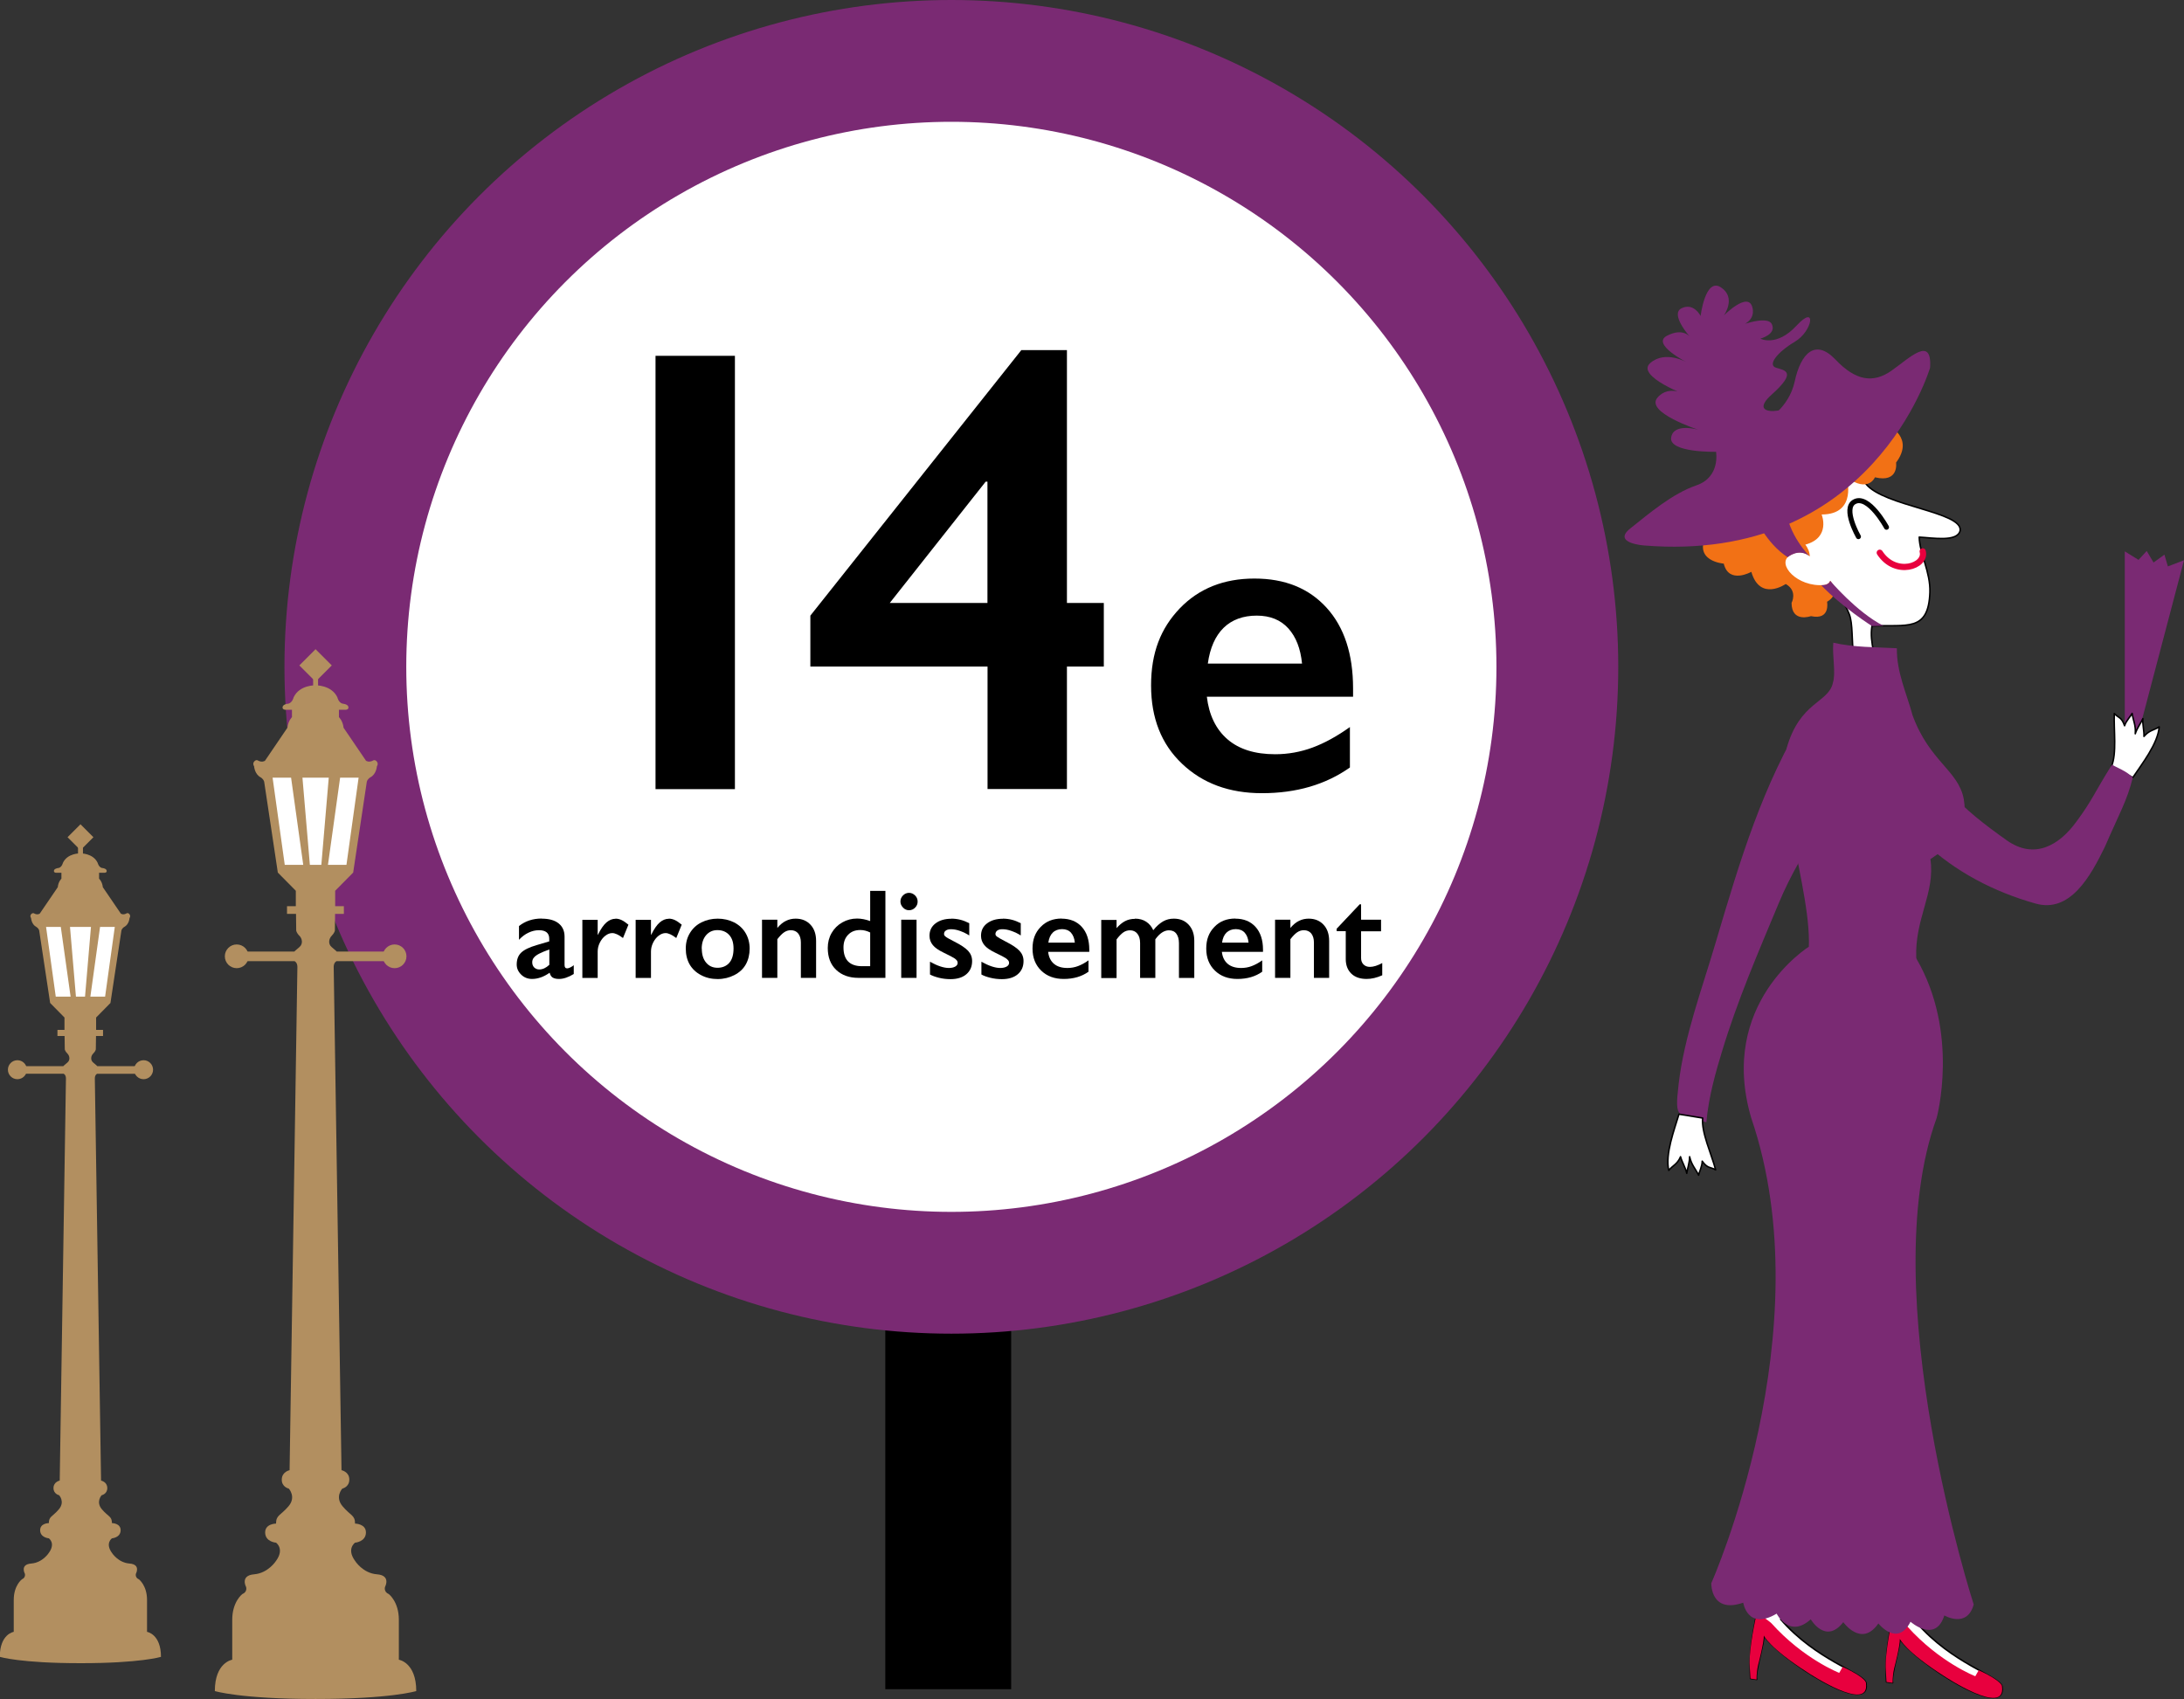 <?xml version="1.0" encoding="UTF-8"?><svg xmlns="http://www.w3.org/2000/svg" viewBox="0 0 220.89 171.85"><rect x="0" y="0" width="220.89" height="171.85" fill="#333333" stroke="none"/><defs><style>.d{stroke-width:.15px;}.d,.e{fill:#fff;}.d,.f{stroke:#000;}.d,.f,.g,.h{stroke-linecap:round;stroke-linejoin:round;}.i{fill:#f27115;}.j{fill:#e8003e;}.k{fill:#b28f60;}.l{fill:#7a2a73;}.f{stroke-width:.51px;}.f,.g,.h{fill:none;}.g{stroke:#e8003e;stroke-width:.63px;}.h{stroke:#b28f60;stroke-width:.5px;}</style></defs><g id="a"/><g id="b"><g id="c"><g><rect x="89.54" y="99.59" width="12.73" height="71.27"/><circle class="l" cx="96.22" cy="67.45" r="67.45"/></g><circle class="e" cx="96.22" cy="67.45" r="55.13"/><g><g><path d="M74.33,35.99v43.83h-8.03V35.99h8.03Z"/><path d="M107.91,35.42v25.57h3.73v6.43h-3.73v12.39h-8.03v-12.39h-17.92v-5.15l21.34-26.86h4.61Zm-8.22,13.3l-9.7,12.27h9.88v-12.27h-.19Z"/><path d="M126.88,58.52c3.07,0,5.5,.98,7.29,2.95,1.79,1.97,2.68,4.69,2.68,8.17v.83h-14.79c.22,1.86,.92,3.3,2.09,4.31,1.17,1.01,2.78,1.51,4.82,1.51,1.31,0,2.58-.23,3.79-.68,1.21-.45,2.47-1.14,3.77-2.07v4.09c-2.45,1.73-5.41,2.6-8.9,2.6-3.3,0-5.99-.99-8.08-2.98-2.09-1.98-3.13-4.62-3.13-7.92s.97-5.77,2.9-7.79c1.93-2.01,4.45-3.02,7.55-3.02Zm4.81,8.61c-.15-1.52-.61-2.71-1.39-3.57s-1.84-1.29-3.2-1.29-2.5,.41-3.34,1.23c-.84,.82-1.38,2.03-1.6,3.62h9.53Z"/></g><g><path d="M54.77,92.92c.76,0,1.33,.16,1.73,.48,.4,.32,.6,.77,.6,1.34v2.88c0,.22,.09,.33,.27,.33,.08,0,.18-.03,.32-.1,.14-.07,.25-.14,.34-.22v.89c-.54,.33-1.04,.5-1.49,.5-.28,0-.49-.05-.64-.14-.15-.09-.25-.26-.31-.49-.59,.42-1.19,.63-1.78,.63-.42,0-.79-.14-1.09-.43-.3-.29-.46-.63-.46-1.03,0-.51,.15-.91,.45-1.2,.3-.29,.83-.55,1.59-.77l1.25-.37v-.27c0-.57-.35-.86-1.04-.86-.36,0-.71,.08-1.06,.25-.35,.16-.67,.41-.96,.72v-1.39c.64-.51,1.41-.76,2.29-.76Zm-.94,4.42c0,.21,.07,.39,.2,.52,.14,.13,.31,.2,.51,.2,.34,0,.68-.15,1.02-.47v-1.55c-.43,.15-.77,.29-1.02,.42-.25,.13-.43,.26-.54,.4-.12,.13-.17,.3-.17,.49Z"/><path d="M62.25,92.92c.21,0,.41,.05,.61,.14,.2,.09,.43,.25,.7,.47l-.55,1.35c-.45-.34-.81-.5-1.08-.5-.24,0-.48,.09-.71,.27-.23,.18-.42,.42-.56,.71s-.21,.59-.21,.88v2.68h-1.55v-5.88h1.55v1.5h.03c.28-.57,.56-.98,.85-1.23,.29-.25,.6-.38,.94-.38Z"/><path d="M67.64,92.92c.21,0,.41,.05,.61,.14,.2,.09,.43,.25,.7,.47l-.55,1.35c-.45-.34-.81-.5-1.08-.5-.24,0-.48,.09-.71,.27-.23,.18-.42,.42-.56,.71s-.21,.59-.21,.88v2.68h-1.55v-5.88h1.55v1.5h.03c.28-.57,.56-.98,.85-1.23,.29-.25,.6-.38,.94-.38Z"/><path d="M72.58,92.92c.61,0,1.17,.13,1.67,.38,.5,.26,.89,.62,1.16,1.08,.27,.46,.41,.99,.41,1.57s-.13,1.14-.39,1.6c-.26,.46-.65,.82-1.16,1.08-.51,.26-1.07,.4-1.69,.4s-1.18-.13-1.68-.4c-.5-.26-.89-.63-1.15-1.08-.26-.46-.39-.99-.39-1.6s.14-1.12,.42-1.58,.66-.82,1.16-1.07c.5-.25,1.05-.38,1.65-.38Zm-1.6,3.03c0,.59,.14,1.06,.43,1.41s.67,.53,1.16,.53,.9-.17,1.19-.5c.29-.34,.43-.82,.43-1.44s-.15-1.06-.44-1.38-.69-.49-1.19-.49c-.47,0-.85,.17-1.15,.52-.29,.34-.44,.8-.44,1.37Z"/><path d="M80.47,92.92c.63,0,1.13,.21,1.51,.62,.38,.41,.56,.96,.56,1.63v3.74h-1.54v-3.58c0-.38-.09-.68-.27-.91-.18-.22-.43-.33-.75-.33-.24,0-.46,.07-.67,.21s-.44,.38-.69,.7v3.91h-1.55v-5.88h1.55v.83c.29-.34,.58-.58,.88-.72,.3-.15,.63-.22,.98-.22Z"/><path d="M88.01,93.16v-3.05h1.54v8.8h-2.72c-.94,0-1.69-.27-2.26-.81s-.85-1.28-.85-2.22c0-.55,.13-1.06,.39-1.51,.26-.45,.62-.81,1.08-1.07s.96-.39,1.49-.39c.41,0,.85,.08,1.32,.25Zm-.81,4.57h.81v-3.41c-.32-.16-.65-.25-1-.25-.52,0-.93,.16-1.24,.49-.31,.32-.46,.75-.46,1.27,0,1.26,.63,1.9,1.88,1.9Z"/><path d="M91.93,90.31c.24,0,.44,.09,.62,.26,.17,.17,.26,.38,.26,.62s-.08,.44-.25,.61c-.17,.18-.38,.27-.62,.27s-.44-.09-.61-.27c-.17-.18-.26-.38-.26-.61,0-.24,.09-.45,.26-.62s.38-.26,.61-.26Zm.77,2.72v5.88h-1.55v-5.88h1.55Z"/><path d="M96.21,92.92c.32,0,.63,.04,.91,.11,.29,.07,.59,.19,.91,.35v1.24c-.29-.19-.61-.34-.94-.46s-.64-.17-.9-.17c-.22,0-.4,.04-.52,.13-.13,.08-.19,.2-.19,.36,0,.09,.05,.18,.16,.26,.1,.09,.39,.25,.86,.49,.67,.34,1.14,.65,1.41,.94s.41,.63,.41,1.04c0,.57-.2,1.01-.59,1.34-.39,.33-.93,.49-1.6,.49-.42,0-.81-.05-1.17-.14s-.66-.2-.9-.33v-1.29c.76,.42,1.39,.63,1.91,.63,.27,0,.48-.05,.64-.14,.16-.09,.25-.22,.25-.38,0-.09-.03-.18-.09-.25-.06-.08-.15-.15-.27-.23-.12-.08-.48-.27-1.1-.57-.47-.23-.83-.47-1.05-.74s-.34-.58-.34-.95c0-.52,.2-.94,.61-1.25,.41-.31,.94-.47,1.61-.47Z"/><path d="M101.42,92.92c.32,0,.63,.04,.91,.11,.29,.07,.59,.19,.91,.35v1.24c-.29-.19-.61-.34-.95-.46s-.63-.17-.9-.17c-.22,0-.4,.04-.52,.13s-.19,.2-.19,.36c0,.09,.05,.18,.16,.26s.39,.25,.86,.49c.67,.34,1.14,.65,1.41,.94,.27,.29,.41,.63,.41,1.04,0,.57-.2,1.01-.59,1.34-.39,.33-.93,.49-1.6,.49-.42,0-.81-.05-1.17-.14-.36-.09-.67-.2-.9-.33v-1.29c.76,.42,1.39,.63,1.91,.63,.26,0,.48-.05,.64-.14,.16-.09,.25-.22,.25-.38,0-.09-.03-.18-.09-.25-.06-.08-.15-.15-.26-.23s-.48-.27-1.1-.57c-.47-.23-.83-.47-1.05-.74s-.34-.58-.34-.95c0-.52,.2-.94,.61-1.25,.41-.31,.94-.47,1.61-.47Z"/><path d="M107.36,92.92c.86,0,1.55,.28,2.05,.83s.76,1.32,.76,2.3v.23h-4.16c.06,.53,.26,.93,.59,1.21s.78,.42,1.36,.42c.37,0,.72-.06,1.07-.19,.34-.13,.7-.32,1.06-.58v1.15c-.69,.49-1.52,.73-2.51,.73-.93,0-1.69-.28-2.27-.84s-.88-1.3-.88-2.23,.27-1.62,.82-2.19,1.25-.85,2.13-.85Zm1.35,2.43c-.04-.43-.17-.76-.39-1.01-.22-.24-.52-.36-.9-.36s-.71,.12-.94,.35c-.24,.23-.39,.57-.45,1.02h2.68Z"/><path d="M114.79,92.92c.45,0,.84,.11,1.15,.32,.31,.21,.55,.5,.7,.85,.33-.41,.66-.7,.99-.89,.33-.19,.69-.28,1.09-.28,.62,0,1.12,.2,1.5,.61s.57,.95,.57,1.62v3.77h-1.55v-3.51c0-.41-.09-.73-.26-.96-.17-.24-.43-.35-.76-.35-.47,0-.93,.3-1.37,.91v3.91h-1.54v-3.53c0-.4-.09-.72-.28-.95-.18-.23-.43-.34-.74-.34-.25,0-.48,.07-.69,.22-.21,.15-.43,.38-.67,.7v3.91h-1.55v-5.88h1.55v.83c.28-.32,.57-.56,.86-.71,.29-.15,.62-.23,1-.23Z"/><path d="M124.93,92.92c.87,0,1.55,.28,2.05,.83s.76,1.32,.76,2.3v.23h-4.16c.06,.53,.26,.93,.59,1.21s.78,.42,1.36,.42c.37,0,.73-.06,1.07-.19,.34-.13,.7-.32,1.06-.58v1.15c-.69,.49-1.52,.73-2.51,.73-.93,0-1.69-.28-2.27-.84s-.88-1.3-.88-2.23,.27-1.62,.82-2.19c.54-.57,1.25-.85,2.12-.85Zm1.35,2.43c-.04-.43-.17-.76-.39-1.01-.22-.24-.52-.36-.9-.36s-.7,.12-.94,.35c-.24,.23-.39,.57-.45,1.02h2.68Z"/><path d="M132.36,92.92c.63,0,1.13,.21,1.51,.62,.38,.41,.56,.96,.56,1.63v3.74h-1.54v-3.58c0-.38-.09-.68-.27-.91-.18-.22-.43-.33-.75-.33-.24,0-.46,.07-.67,.21s-.44,.38-.69,.7v3.91h-1.55v-5.88h1.55v.83c.29-.34,.58-.58,.88-.72,.3-.15,.63-.22,.98-.22Z"/><path d="M137.54,91.47h.12v1.56h2.02v1.17h-2.02v2.71c0,.26,.08,.48,.24,.64,.16,.16,.38,.25,.65,.25,.36,0,.78-.13,1.25-.39v1.24c-.56,.25-1.08,.37-1.58,.37-.66,0-1.18-.18-1.55-.54-.37-.36-.56-.85-.56-1.47v-2.82h-.92v-.25l2.34-2.48Z"/></g></g><g><polygon class="l" points="214.9 75.32 214.9 55.77 216.29 56.63 217.12 55.73 217.81 56.9 218.91 56.1 219.26 57.29 220.89 56.67 215.91 75.58 214.9 75.32"/><g><path class="d" d="M180.1,163.8c3.61,4.16,8.26,5.34,8.63,6.43,.57,3.66-8.88-2.53-10.33-4.81,.06,.73-.91,3.73-.73,4.45-.3-.04-.4-.06-.62-.09-.2-3.87,.64-5.74,1.12-9.71,.61-5.11,4.77-5.29,1.94,3.72Z"/><path class="j" d="M177.63,163.4s-.79,3.41-.66,5.21l.07,1.18,.62,.09s-.03-.64,.15-1.45c0,0,.62-2.35,.58-3,0,0,.53,1.24,4.48,3.77,0,0,6.28,4.16,5.85,1.04,0,0,.14-.47-2.35-1.64l-.35,.61s-3.61-1.4-6.87-5.03c0,0-1.08-.96-1.52-.77Z"/></g><g><path class="d" d="M193.85,164.14c3.61,4.16,8.26,5.34,8.63,6.43,.57,3.66-8.88-2.53-10.33-4.81,.06,.73-.91,3.73-.73,4.45-.3-.04-.4-.06-.62-.09-.2-3.87,.64-5.74,1.12-9.71,.61-5.11,4.77-5.29,1.94,3.72Z"/><path class="j" d="M191.39,163.74s-.79,3.41-.66,5.21l.07,1.18,.62,.09s-.03-.64,.15-1.45c0,0,.62-2.35,.58-3,0,0,.53,1.24,4.48,3.77,0,0,6.28,4.16,5.85,1.04,0,0,.14-.47-2.35-1.64l-.35,.61s-3.61-1.4-6.87-5.03c0,0-1.08-.96-1.52-.77Z"/></g><path class="d" d="M188.73,48.96c1.83,2.25,9.76,2.81,9.52,4.7-.25,1.19-2.76,.74-4.14,.67,.03,1.64,1.15,3.54,1.08,5.58-.14,4.07-2.34,3.24-5.86,3.41-.28,1.76,.51,3.29,.47,4.97-3.25,1.01-2.04-4.3-2.76-6.15-.91-2.35-1.71-1.31-2.89-3.64-1.02-2-3.78-5.79-3.01-8.15,.73-2.22,5.21-3.46,7.54-3.04,.18,.36,.29,.69,.33,1.07l-.28,.56Z"/><path class="f" d="M187.96,54.28s-1.63-2.85-.41-3.52c1.43-.79,3.25,2.57,3.25,2.57"/><path class="g" d="M194.46,55.77c.41,1.49-2.75,2.58-4.34,.14"/><g><path class="i" d="M186.76,48.27s1.15,3.77-2.52,3.77c0,0,.96,2.34-1.65,3.05,0,0,1.28,1.52-.44,2.75l2.94,.88s1.18,1.28-.3,2.15c0,0,.37,1.89-1.63,1.45,0,0-1.96,.71-1.96-1.34,0,0,.65-1.2-.59-1.91,0,0-2.6,1.81-3.48-1.23,0,0-2.27,1.29-2.79-.83,0,0-3.21-.24-1.7-3,0,0-1.51-2.72,1.3-3.76,0,0-1.96-2.82,1.71-3.8,0,0,.07-4,4.59-3.19,0,0,1.26-3.35,5.25-1.47,0,0,3.18-2.18,5.52,1.27,0,0,2.64,1.21,.76,3.73,0,0,.32,2.08-2.14,1.49,0,0-.66,1.62-2.87-.01Z"/><path class="e" d="M183.38,56.6s-.07-.06-.1-.1c-.19-.23-1.03-1.08-2.28-.3-1.35,.84,.78,3.23,3.51,2.97,.26-.02,.49-.18,.59-.42l.04-.09c.13-.29,.04-.62-.2-.82l-1.56-1.25Z"/></g><g><path class="d" d="M215.72,78.64c.88-1.32,2.55-3.44,2.66-5.12-.54,.36-.99,.32-1.54,.97,.03-.55-.16-1.24-.11-1.8-.16,.38-.6,.98-.77,1.53,.07-.85-.2-1.31-.32-2.06-.08,.21-.62,.76-.76,1.25-.31-.91-.63-.78-1.04-1.24-.07,1.67,.28,4.04-.3,5.39l2.17,1.08Z"/><path class="l" d="M193.7,73.62c1.53,5.36,4.71,8.15,9.25,11.37,2.81,1.99,5.31,.52,7.05-1.87,1.64-2.22,1.74-2.79,3.6-5.77,.45,.27,1.48,.64,2.11,1.29-.56,2.33-1.4,3.72-2.82,7.01-1.45,2.98-3.51,6.72-6.99,5.75-4.25-1.19-8.18-3.25-11.31-6.21-2.26-2.13-4.15-4.76-6.26-6.59l5.37-4.97Z"/></g><path class="l" d="M185.38,69.05c.32-.96-.08-2.71,.04-4.04,2.11,.48,4.24,.44,6.43,.56-.04,2.42,1,4.59,1.59,6.79,1.72,4.69,4.65,5.57,5.18,8.49,.52,3.05-1.41,4.77-3.38,6.05,.51,3.42-1.6,6.02-1.43,10.02,.06,1.42-9.41,9.81-12.04,2.76,3.48-4.52-1.88-15.23-1.08-23.96,1.35-4.79,4.24-4.6,4.69-6.65Z"/><g><path class="l" d="M183.45,72.1c-.13-.27-.52-.29-.68-.03-4.53,7.34-6.76,14.88-9.28,23.38-1.36,4.61-3.15,9.4-3.71,14.18-.45,3.85-.07,2.94,2.8,3.89,.24-2.7,1.02-5.3,1.57-7.12,1.57-5.21,3.65-10,5.75-15.04,2.4-5.76,6.24-10.33,7.06-12.02l-3.52-7.24Z"/><path class="d" d="M169.81,112.7c-.45,1.52-1.42,4.04-1.03,5.68,.41-.51,.86-.6,1.19-1.38,.14,.53,.52,1.14,.63,1.68,.05-.41,.29-1.11,.29-1.68,.18,.83,.58,1.19,.91,1.87,.02-.23,.37-.91,.36-1.42,.56,.78,.83,.56,1.36,.88-.42-1.62-1.46-3.78-1.31-5.24l-2.39-.39Z"/></g><path class="l" d="M182.95,95.76s-9.24,5.74-5.83,17.32c7.34,21.51-4.04,47.06-4.04,47.06,0,0-.09,3.12,3.23,1.97,0,0,.44,2.86,3.38,1.11,0,0,1.27,2.55,3.45,.57,0,0,1.5,2.59,3.29,.29,0,0,1.84,2.61,3.55,.13,0,0,1.92,2.44,3.25-.17,0,0,2.52,2.22,3.42-.64,0,0,2.3,1.35,2.97-1.11,0,0-10.18-31.51-3.75-49.2,0,0,2.37-8.59-2.07-16.17l-10.87-1.14Z"/><g><path class="l" d="M195.21,37.19s-5.84,19.89-28.97,17.98c0,0-3.21-.24-1.35-1.72s4.24-3.52,6.69-4.36c2.45-.84,1.98-3.4,1.98-3.4l4.96-3.12s2.39-1.18,3-4,2.07-4.36,4.12-2.2c2.05,2.16,3.82,2.42,5.67,1.12s4.1-3.58,3.9-.31Z"/><path class="l" d="M173.57,45.7s-4.78,.11-4.55-1.44c.23-1.54,2.76-.79,2.76-.79,0,0-5.41-1.75-4.15-3.24,1.25-1.48,3.17-.16,3.17-.16,0,0-5.43-2.01-3.89-3.35,1.53-1.34,3.74-.05,3.74-.05,0,0-3.69-1.86-2.05-2.71,1.64-.85,2.33,.12,2.33,.12,0,0-2.08-2.33-.84-2.91,1.24-.58,1.91,.79,1.91,.79,0,0,.47-3.94,2.06-2.89,1.59,1.05,.29,2.84,.29,2.84,0,0,2.47-2.5,2.89-.81,.42,1.69-1.75,2-1.75,2,0,0,3.25-1.33,3.72-.3s-1.17,1.45-1.17,1.45c0,0,1.63,.89,3.68-1.33s1.61,.58-.18,1.64c-1.79,1.06-2.79,2.35-1.92,2.63s2.21,.36-.45,2.74,2,1.97,3.68,.08c0,0-3.4,6.25-9.29,5.68Z"/></g><path class="l" d="M182.99,56.23s-2.16-2.15-2.4-4.93l-3.13,.94s1.16,2.73,3.35,4.12c0,0,1.07-.94,2.17-.13Z"/><path class="l" d="M185.11,58.75s2.65,3.15,5.38,4.55l-1.15,.03s-2.99-1.89-5.15-4.14c0,0,.76,.06,.92-.44Z"/></g><g><path class="k" d="M31.92,171.85c7.6,0,10.18-.8,10.18-.8,0-2.9-1.76-3.17-1.76-3.17v-4.04c0-1.84-1.02-2.6-1.02-2.6-.54-.24-.38-.72-.38-.72,0,0,.64-1.17-.81-1.28s-2.22-1.36-2.22-1.36c-.89-1.22,0-1.84,0-1.84,0,0,1.07-.08,1.1-1s-1.1-.93-1.1-.93c0-.87-.45-.79-1.26-1.75s-.03-1.79-.03-1.79c0,0,.72-.15,.71-.93s-.79-.93-.79-.93l-.79-50.91c0-.46,.29-.58,.29-.58h5.86v-.97h-5.84s-.11-.12-.51-.45-.28-.87,0-1.15,.32-.52,.32-.52l.02-1.69h.89v-.78h-.88v-1.56l1.82-1.84,1.38-9.19c.09-.31,.37-.45,.37-.45,.6-.32,.65-1.11,.65-1.11,0,0,.18-.24,0-.47s-.36-.13-.36-.13c-.44,.26-.74,.04-.74,.04l-2.27-3.34c-.08-.72-.47-1.07-.47-1.07v-.75h.72c.35-.05,.22-.34,.22-.34-.1-.24-.59-.28-.59-.28-.4-.12-.51-.64-.51-.64-.6-1.26-2.21-1.21-2.21-1.21,0,0-1.61-.06-2.21,1.21,0,0-.11,.51-.51,.64,0,0-.5,.04-.59,.28,0,0-.13,.28,.22,.34h.71v.75s-.38,.35-.46,1.07l-2.27,3.34s-.3,.22-.74-.04c0,0-.18-.1-.36,.13s0,.47,0,.47c0,0,.05,.79,.65,1.11,0,0,.27,.13,.37,.45l1.38,9.19,1.82,1.84v1.56h-.89v.78h.91l.02,1.69s.04,.25,.32,.52,.4,.82,0,1.15-.51,.45-.51,.45h-5.84v.97h5.86s.29,.12,.29,.58l-.79,50.91s-.77,.15-.79,.93,.71,.93,.71,.93c0,0,.78,.84-.03,1.79-.81,.95-1.26,.87-1.26,1.75,0,0-1.13,0-1.1,.93s1.1,1,1.1,1c0,0,.89,.62,0,1.84,0,0-.78,1.24-2.22,1.36s-.81,1.28-.81,1.28c0,0,.17,.49-.38,.72,0,0-1.02,.76-1.02,2.6v4.04s-1.76,.26-1.76,3.17c0,0,2.58,.8,10.18,.8Z"/><g><polygon class="e" points="30.67 87.48 28.8 87.48 27.57 78.66 29.44 78.66 30.67 87.48"/><polygon class="e" points="33.17 87.48 35.04 87.48 36.27 78.66 34.4 78.66 33.17 87.48"/><polygon class="e" points="31.92 87.48 32.5 87.48 33.25 78.66 31.92 78.66 30.59 78.66 31.34 87.48 31.92 87.48"/></g><rect class="k" x="30.76" y="66.15" width="2.32" height="2.32" transform="translate(56.94 -2.86) rotate(45)"/><line class="h" x1="31.92" y1="67.31" x2="31.92" y2="70.04"/><circle class="k" cx="23.94" cy="96.73" r="1.2"/><circle class="k" cx="39.91" cy="96.73" r="1.2"/></g><g><path class="k" d="M8.14,168.23c6.07,0,8.14-.64,8.14-.64,0-2.32-1.41-2.53-1.41-2.53v-3.23c0-1.47-.82-2.08-.82-2.08-.43-.19-.3-.58-.3-.58,0,0,.51-.93-.65-1.02-1.16-.09-1.78-1.08-1.78-1.08-.71-.97,0-1.47,0-1.47,0,0,.86-.06,.88-.8s-.88-.74-.88-.74c0-.7-.36-.63-1.01-1.39s-.03-1.43-.03-1.43c0,0,.58-.12,.57-.74s-.63-.74-.63-.74l-.63-40.68c0-.37,.23-.47,.23-.47h4.68v-.77h-4.66s-.09-.1-.41-.36-.23-.7,0-.92,.26-.42,.26-.42l.02-1.35h.71v-.62h-.7v-1.25l1.45-1.47,1.11-7.34c.08-.25,.3-.36,.3-.36,.48-.26,.52-.89,.52-.89,0,0,.14-.19,0-.38s-.29-.1-.29-.1c-.35,.21-.59,.03-.59,.03l-1.82-2.67c-.06-.58-.38-.86-.38-.86v-.6h.58c.28-.04,.17-.27,.17-.27-.08-.19-.48-.22-.48-.22-.32-.1-.41-.51-.41-.51-.48-1.01-1.76-.96-1.76-.96,0,0-1.29-.05-1.76,.96,0,0-.09,.41-.41,.51,0,0-.4,.03-.48,.22,0,0-.1,.23,.17,.27h.57v.6s-.31,.28-.37,.86l-1.82,2.67s-.24,.18-.59-.03c0,0-.14-.08-.29,.1s0,.38,0,.38c0,0,.04,.63,.52,.89,0,0,.22,.11,.3,.36l1.11,7.34,1.45,1.47v1.25h-.71v.62h.72l.02,1.35s.03,.2,.26,.42,.32,.66,0,.92-.41,.36-.41,.36H1.76v.77H6.44s.23,.1,.23,.47l-.63,40.68s-.62,.12-.63,.74,.57,.74,.57,.74c0,0,.62,.67-.03,1.43s-1.01,.7-1.01,1.39c0,0-.9,0-.88,.74s.88,.8,.88,.8c0,0,.71,.49,0,1.47,0,0-.62,.99-1.78,1.08s-.65,1.02-.65,1.02c0,0,.13,.39-.3,.58,0,0-.82,.61-.82,2.08v3.23s-1.41,.21-1.41,2.53c0,0,2.06,.64,8.14,.64Z"/><g><polygon class="e" points="7.14 100.81 5.64 100.81 4.66 93.76 6.15 93.76 7.14 100.81"/><polygon class="e" points="9.14 100.81 10.63 100.81 11.61 93.76 10.12 93.76 9.14 100.81"/><polygon class="e" points="8.14 100.81 8.6 100.81 9.2 93.76 8.14 93.76 7.08 93.76 7.68 100.81 8.14 100.81"/></g><rect class="k" x="7.21" y="83.76" width="1.85" height="1.85" transform="translate(62.27 19.05) rotate(45)"/><line class="h" x1="8.14" y1="84.69" x2="8.14" y2="86.88"/><circle class="k" cx="1.76" cy="108.2" r=".96"/><circle class="k" cx="14.52" cy="108.2" r=".96"/></g></g></g></svg>